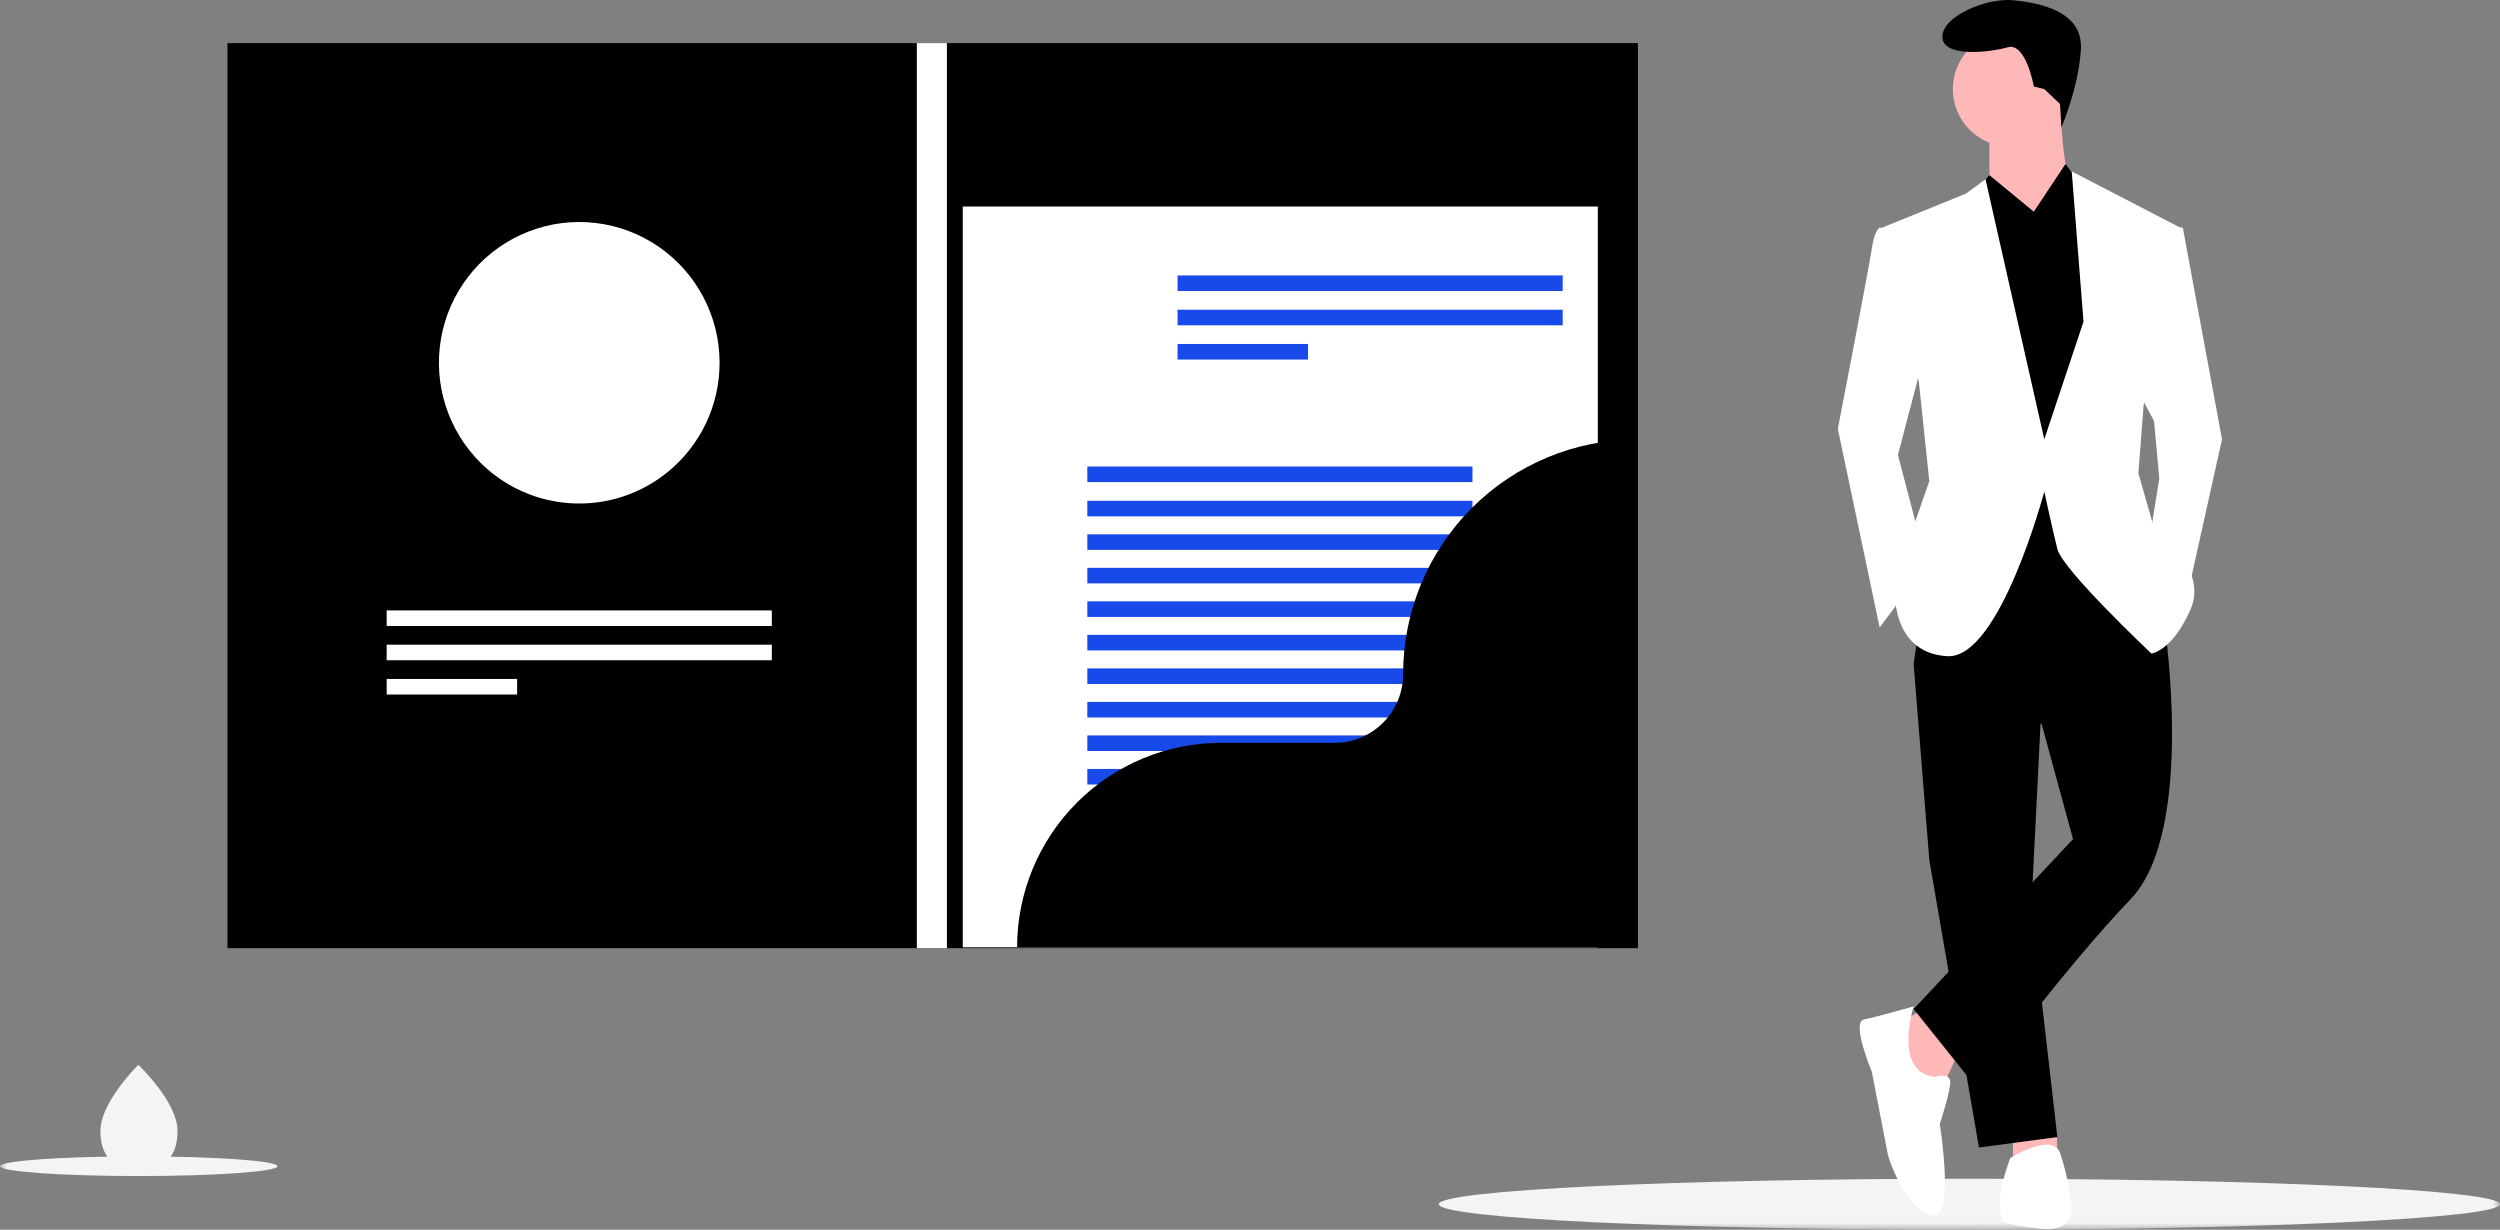 <svg width="185" height="91" viewBox="0 0 185 91" fill="none" xmlns="http://www.w3.org/2000/svg">
<rect x="0" y="0" width="185" height="91" fill="#808080" stroke="none"/>
<g clip-path="url(#clip0_2264_2798)">
<mask id="mask0_2264_2798" style="mask-type:luminance" maskUnits="userSpaceOnUse" x="0" y="0" width="185" height="91">
<path d="M185 0H0V91H185V0Z" fill="white"/>
</mask>
<g mask="url(#mask0_2264_2798)">
<path d="M145.736 91C167.421 91 185 90.155 185 89.112C185 88.07 167.421 87.225 145.736 87.225C124.051 87.225 106.472 88.07 106.472 89.112C106.472 90.155 124.051 91 145.736 91Z" fill="#F4F4F4"/>
<path d="M121.206 3.189H16.833V70.164H121.206V3.189Z" fill="black"/>
<path d="M118.238 15.282H71.245V70.102H118.238V15.282Z" fill="white"/>
<path d="M115.641 20.383H87.14V21.535H115.641V20.383Z" fill="#174AE8"/>
<path d="M115.641 22.919H87.14V24.072H115.641V22.919Z" fill="#174AE8"/>
<path d="M96.793 25.454H87.14V26.607H96.793V25.454Z" fill="#174AE8"/>
<path d="M57.114 45.171H28.613V46.324H57.114V45.171Z" fill="white"/>
<path d="M57.114 47.706H28.613V48.859H57.114V47.706Z" fill="white"/>
<path d="M38.267 50.242H28.613V51.395H38.267V50.242Z" fill="white"/>
<path d="M108.963 34.522H80.462V35.674H108.963V34.522Z" fill="#174AE8"/>
<path d="M108.963 37.058H80.462V38.21H108.963V37.058Z" fill="#174AE8"/>
<path d="M108.963 39.538H80.462V40.691H108.963V39.538Z" fill="#174AE8"/>
<path d="M108.963 42.019H80.462V43.171H108.963V42.019Z" fill="#174AE8"/>
<path d="M108.963 44.499H80.462V45.652H108.963V44.499Z" fill="#174AE8"/>
<path d="M108.963 46.98H80.462V48.132H108.963V46.98Z" fill="#174AE8"/>
<path d="M108.963 49.461H80.462V50.614H108.963V49.461Z" fill="#174AE8"/>
<path d="M108.963 51.941H80.462V53.094H108.963V51.941Z" fill="#174AE8"/>
<path d="M108.963 54.421H80.462V55.574H108.963V54.421Z" fill="#174AE8"/>
<path d="M108.963 56.901H80.462V58.054H108.963V56.901Z" fill="#174AE8"/>
<path d="M108.963 59.383H80.462V60.535H108.963V59.383Z" fill="white"/>
<path d="M53.249 26.843C53.251 28.396 52.906 29.93 52.239 31.331C51.571 32.732 50.6 33.966 49.395 34.941C48.949 35.304 48.474 35.629 47.974 35.912C47.672 36.084 47.362 36.24 47.044 36.38C45.99 36.846 44.866 37.131 43.718 37.224C43.437 37.248 43.152 37.259 42.864 37.259C42.295 37.26 41.726 37.213 41.165 37.119C40.967 37.088 40.772 37.049 40.579 37.005C40.241 36.929 39.908 36.837 39.581 36.727C38.233 36.276 36.993 35.553 35.936 34.601C35.664 34.359 35.406 34.102 35.163 33.83C34.033 32.576 33.223 31.065 32.805 29.427C32.387 27.789 32.373 26.074 32.763 24.429C33.154 22.785 33.938 21.26 35.048 19.988C36.157 18.715 37.559 17.732 39.133 17.125C40.706 16.517 42.402 16.303 44.077 16.5C45.751 16.697 47.352 17.3 48.742 18.257C50.132 19.214 51.268 20.495 52.053 21.991C52.839 23.487 53.249 25.153 53.249 26.843Z" fill="white"/>
<path d="M121.144 32.522C116.552 32.522 112.149 34.351 108.902 37.607C105.655 40.864 103.831 45.28 103.831 49.885C103.831 51.234 103.297 52.527 102.346 53.481C101.395 54.434 100.106 54.97 98.761 54.97H90.352C88.37 54.97 86.409 55.362 84.578 56.122C82.748 56.883 81.085 57.997 79.683 59.402C78.283 60.807 77.171 62.475 76.413 64.311C75.655 66.147 75.265 68.114 75.265 70.102H121.144V32.522Z" fill="black"/>
<path d="M70.071 3.189H67.845V70.164H70.071V3.189Z" fill="white"/>
<path d="M13.136 83.668C13.157 85.823 11.886 86.588 10.31 86.604C10.274 86.604 10.238 86.604 10.201 86.603C10.128 86.603 10.056 86.6 9.984 86.596C8.561 86.508 7.448 85.728 7.429 83.724C7.409 81.649 10.027 79.006 10.223 78.81C10.23 78.803 10.235 78.799 10.235 78.799C10.235 78.799 13.115 81.513 13.136 83.668Z" fill="#F4F4F4"/>
<path d="M10.266 87.027C15.935 87.027 20.531 86.701 20.531 86.3C20.531 85.899 15.935 85.573 10.266 85.573C4.596 85.573 0 85.899 0 86.3C0 86.701 4.596 87.027 10.266 87.027Z" fill="#F4F4F4"/>
</g>
<path d="M144.896 77.955L143.736 80.469L141.609 80.275L140.255 75.827L142.382 74.667L144.896 77.955Z" fill="#FFB8B8"/>
<path d="M152.199 83.744L152.245 85.496L148.958 85.69V83.562L152.199 83.744Z" fill="#FFB8B8"/>
<path d="M151.085 51.847L150.311 67.318L152.245 84.143L146.444 84.916L142.769 63.644L141.609 49.14L151.085 51.847Z" fill="black"/>
<path d="M160.174 46.239C160.174 46.239 162.494 61.516 157.66 66.544C152.825 71.572 146.25 80.468 146.25 80.468L141.608 74.667L153.405 62.096L151.084 53.587L141.608 49.139L143.156 38.503L157.08 38.31L160.174 46.239Z" fill="black"/>
<path d="M148.764 10.848C146.415 10.848 144.51 8.943 144.51 6.593C144.51 4.244 146.415 2.339 148.764 2.339C151.114 2.339 153.019 4.244 153.019 6.593C153.019 8.943 151.114 10.848 148.764 10.848Z" fill="#FFB8B8"/>
<path d="M152.438 7.561C152.438 7.561 152.632 13.556 153.599 14.329C154.566 15.103 150.118 18.39 150.118 18.39L147.217 13.749V9.494L152.438 7.561Z" fill="#FFB8B8"/>
<path d="M150.504 15.683L152.852 12.138L154.179 13.943L156.112 19.357L154.565 40.437L145.476 40.63L144.316 16.457L147.216 12.976L150.504 15.683Z" fill="black"/>
<path d="M140.641 17.037L139.094 16.844C139.094 16.844 138.707 17.037 138.514 18.391C138.321 19.745 136 31.735 136 31.735L139.094 46.432L142.575 41.791L140.448 33.669L142.575 25.546L140.641 17.037Z" fill="white"/>
<path d="M160.367 16.844H161.528L164.428 32.508L161.721 44.692L159.014 40.244L159.787 35.409L159.4 31.155L158.046 28.64L160.367 16.844Z" fill="white"/>
<path d="M143.156 79.694C143.156 79.694 144.316 79.307 144.316 80.081C144.316 80.855 143.543 83.175 143.543 83.175C143.543 83.175 144.703 90.331 142.963 89.944C141.222 89.557 139.868 86.269 139.675 85.302C139.482 84.335 138.515 79.307 138.515 79.307C138.515 79.307 136.968 75.633 137.935 75.44C138.902 75.246 141.609 74.473 141.609 74.473C141.609 74.473 140.062 79.307 143.156 79.694Z" fill="white"/>
<path d="M148.763 85.69C148.763 85.69 151.858 83.756 152.438 85.303C152.823 86.431 153.082 87.599 153.211 88.784C153.211 88.784 153.985 91.298 150.891 90.911C147.797 90.525 148.183 90.525 147.99 89.364C147.797 88.204 148.763 85.69 148.763 85.69Z" fill="white"/>
<path d="M151.278 6.594L150.504 6.4C150.504 6.4 149.924 3.113 148.571 3.499C147.217 3.886 143.736 4.273 143.736 2.726C143.736 1.179 147.024 -0.175 148.957 0.018C150.891 0.212 154.179 0.792 153.985 3.693C153.792 6.594 152.544 9.416 152.544 9.416L152.443 7.696L151.278 6.594Z" fill="black"/>
<path d="M147.217 18.005L150.505 15.684L147.217 12.977L146.076 14.346L147.217 18.005Z" fill="black"/>
<path d="M153.406 17.81L150.505 15.683L152.825 12.202L154.179 13.943L153.406 17.81Z" fill="black"/>
<path d="M139.288 16.842L145.476 14.328L146.927 13.265L151.278 32.507L154.179 23.804L153.308 12.685L161.334 16.842L158.627 29.993L158.24 35.021L159.4 39.082C159.4 39.082 163.461 41.983 162.108 45.077C160.754 48.171 159.207 48.365 159.207 48.365C159.207 48.365 152.631 42.176 152.245 40.629C151.858 39.082 151.278 36.375 151.278 36.375C151.278 36.375 147.99 48.752 144.122 48.558C140.255 48.365 140.255 44.304 140.255 44.304L141.222 40.049L142.769 35.601L141.995 28.252L139.288 16.842Z" fill="white"/>
</g>
<defs>
<clipPath id="clip0_2264_2798">
<rect width="185" height="91" fill="white"/>
</clipPath>
</defs>
</svg>
